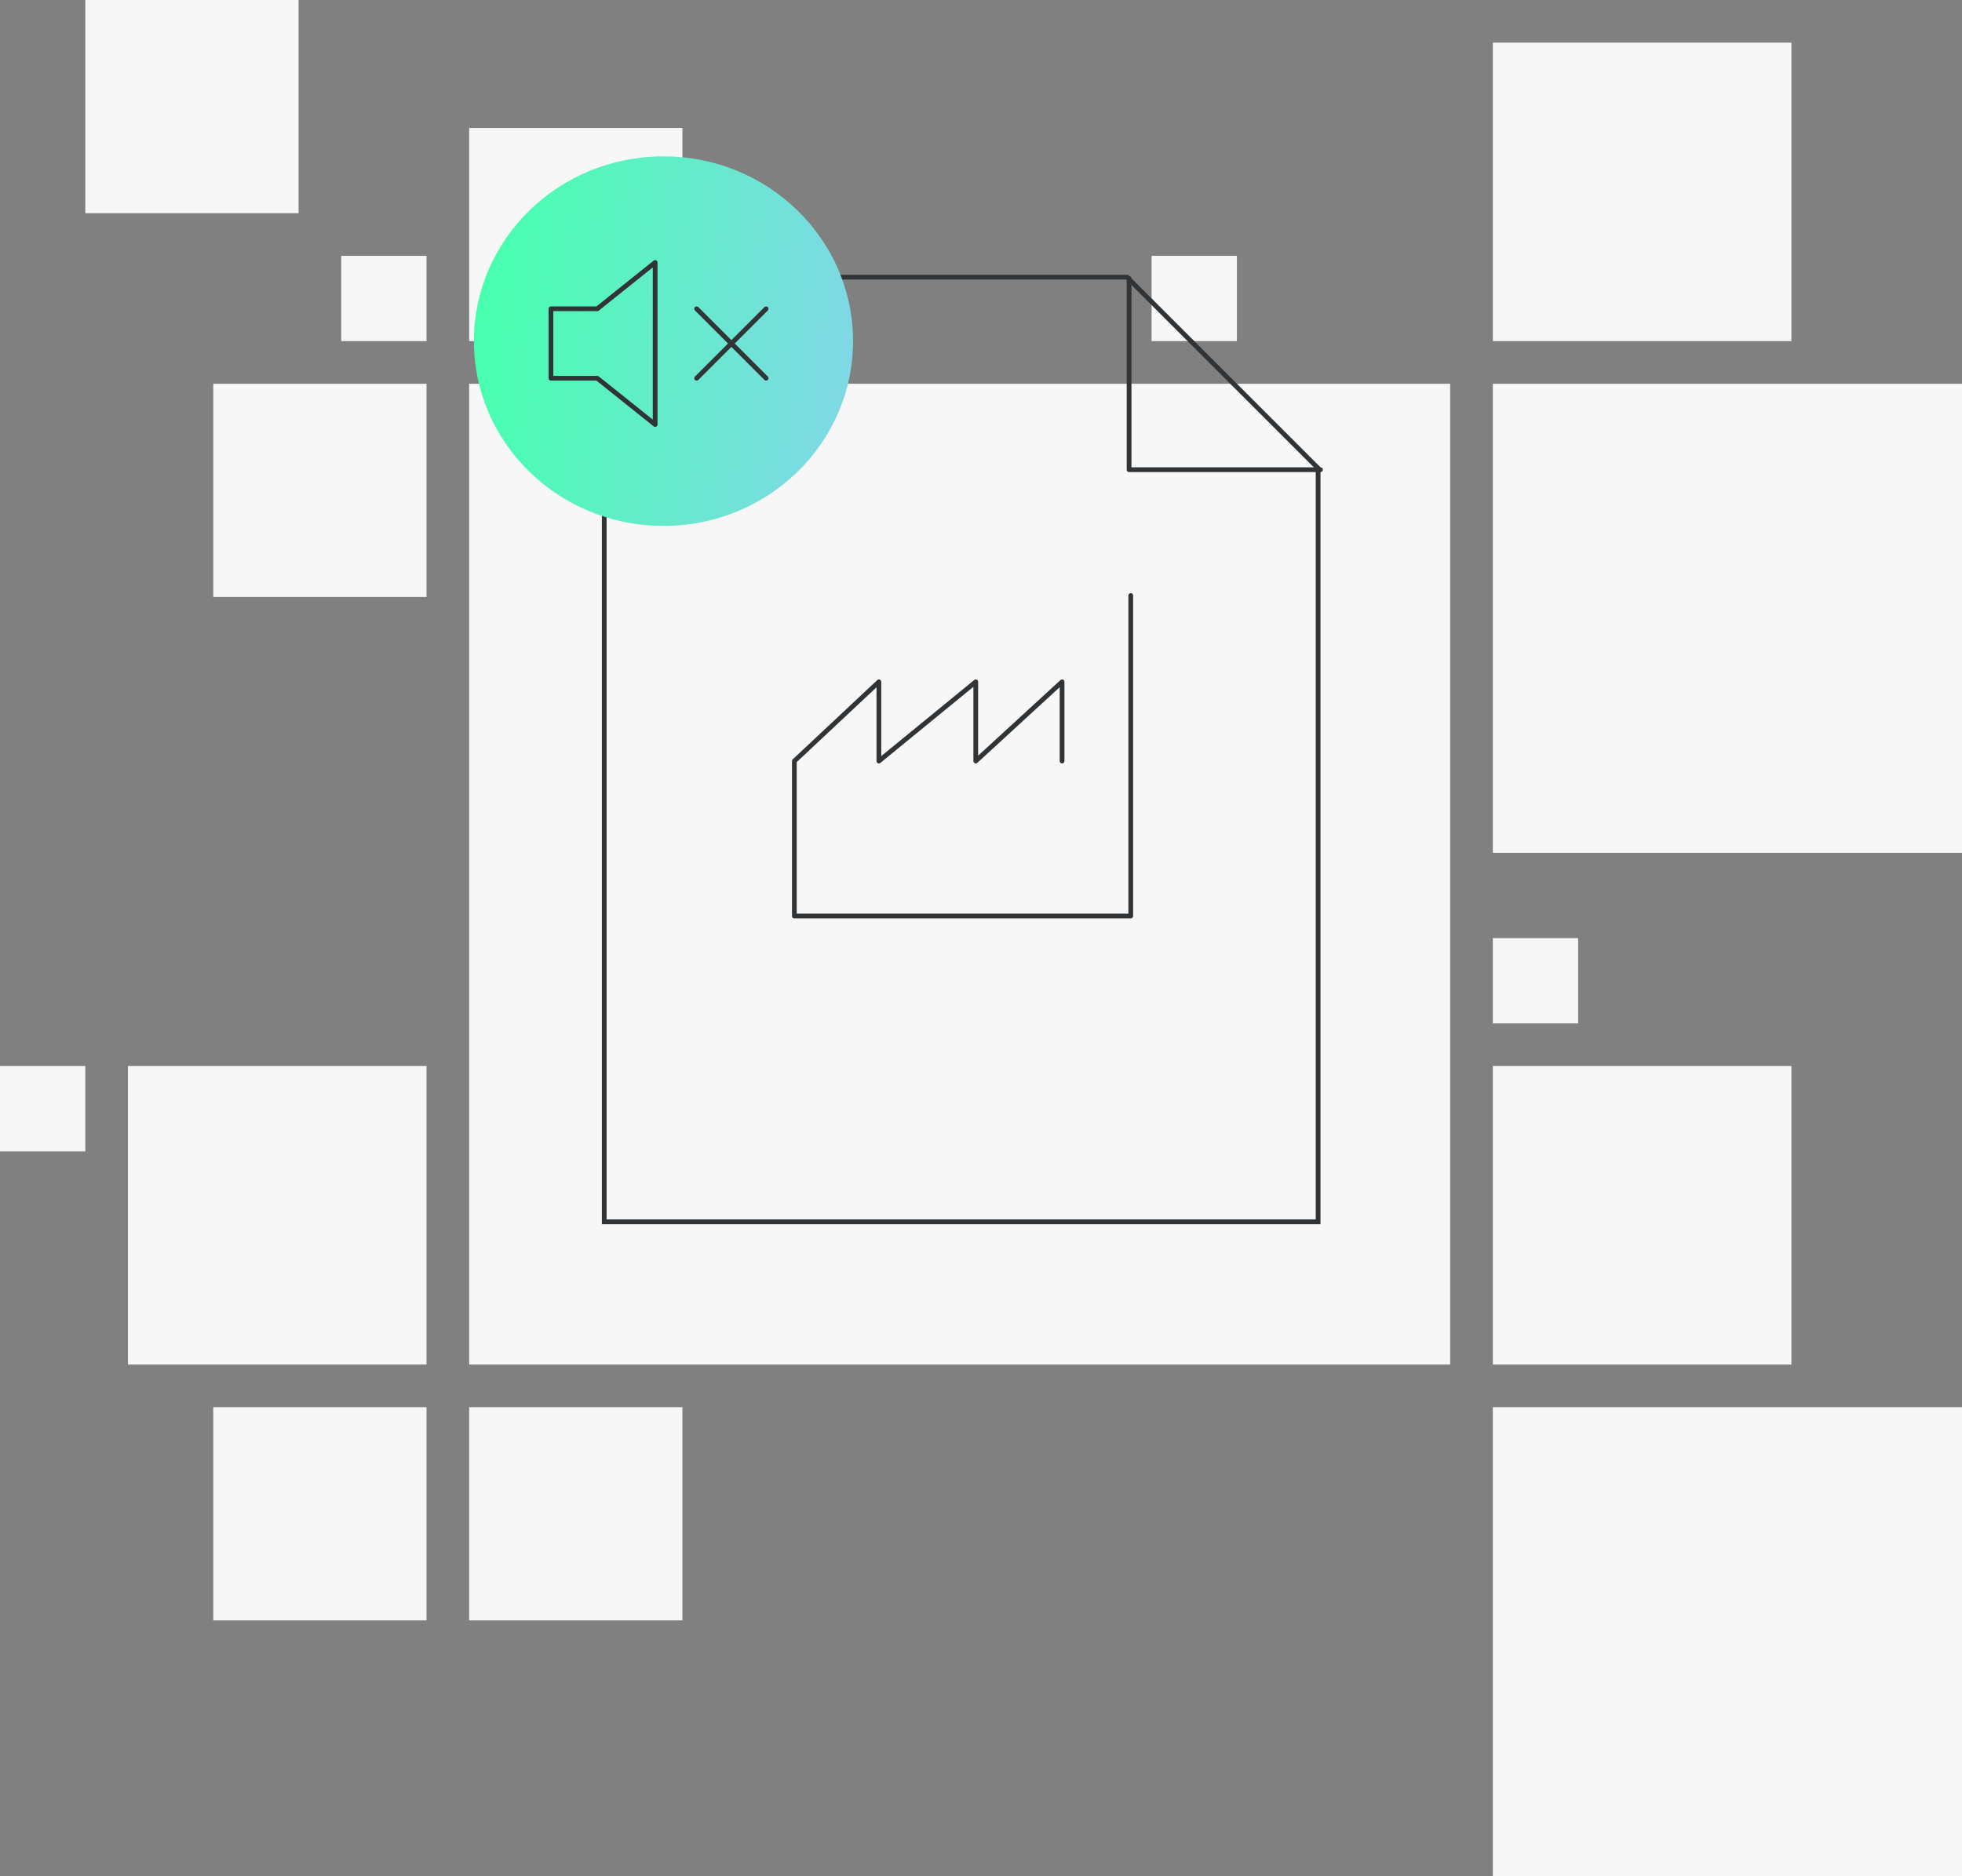 <svg width="414" height="396" viewBox="0 0 414 396" fill="none" xmlns="http://www.w3.org/2000/svg">
<rect x="0" y="0" width="414" height="396" fill="#808080" stroke="none"/>
<path d="M306 81H99V288H306V81Z" fill="#F7F7F7"/>
<path d="M378 9H315V72H378V9Z" fill="#F7F7F7"/>
<path d="M90 225H27V288H90V225Z" fill="#F7F7F7"/>
<path d="M414 81H315V180H414V81Z" fill="#F7F7F7"/>
<path d="M414 297H315V396H414V297Z" fill="#F7F7F7"/>
<path d="M144 27H99V72H144V27Z" fill="#F7F7F7"/>
<path d="M90 81H45V126H90V81Z" fill="#F7F7F7"/>
<path d="M333 198H315V216H333V198Z" fill="#F7F7F7"/>
<path d="M90 54H72V72H90V54Z" fill="#F7F7F7"/>
<path d="M261 54H243V72H261V54Z" fill="#F7F7F7"/>
<path d="M18 225H0V243H18V225Z" fill="#F7F7F7"/>
<path d="M90 297H45V342H90V297Z" fill="#F7F7F7"/>
<path d="M144 297H99V342H144V297Z" fill="#F7F7F7"/>
<path d="M63 0H18V45H63V0Z" fill="#F7F7F7"/>
<path d="M378 225H315V288H378V225Z" fill="#F7F7F7"/>
<path d="M238.6 125.693V193.333H167.616V160.628L185.455 143.904V160.628L205.895 143.904V160.628L224.106 143.904V160.628" stroke="#303436" stroke-miterlimit="10" stroke-linecap="round" stroke-linejoin="round"/>
<path d="M238.248 58.752V99.136H278.632" stroke="#303436" stroke-linecap="round" stroke-linejoin="round"/>
<path d="M278.132 98.823V257.871H127.5V58.5H237.809L278.132 98.823Z" stroke="#303436"/>
<ellipse cx="140" cy="72" rx="40" ry="39" fill="url(#paint0_linear)"/>
<path d="M138.243 55.4L126.029 65.171H116.257V79.829H126.029L138.243 89.6V55.4Z" stroke="#303436" stroke-linecap="round" stroke-linejoin="round"/>
<path d="M161.657 65.171L147 79.829" stroke="#303436" stroke-linecap="round" stroke-linejoin="round"/>
<path d="M147 65.171L161.657 79.829" stroke="#303436" stroke-linecap="round" stroke-linejoin="round"/>
<defs>
<linearGradient id="paint0_linear" x1="108.085" y1="16.717" x2="189.632" y2="25.953" gradientUnits="userSpaceOnUse">
<stop stop-color="#48FFAF"/>
<stop offset="1" stop-color="#82D6E8"/>
</linearGradient>
</defs>
</svg>
